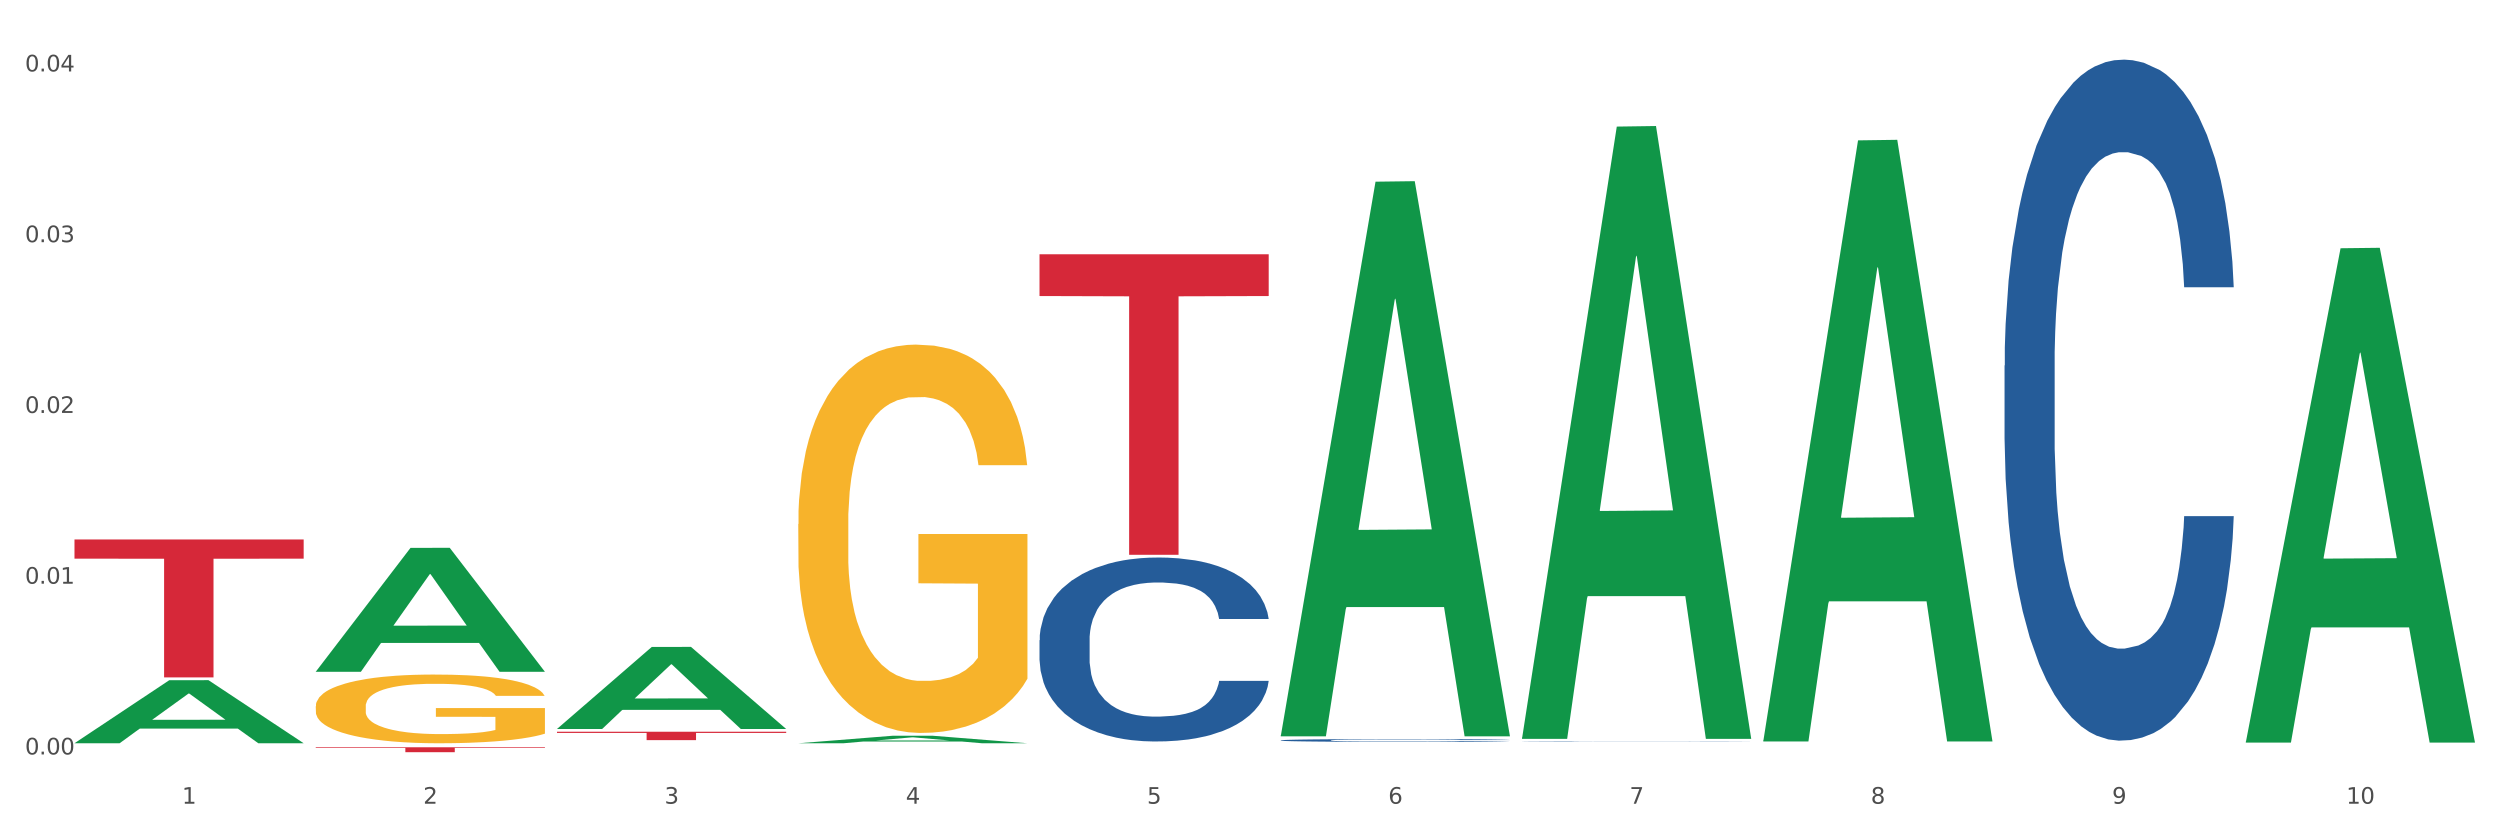 <?xml version="1.0" encoding="utf-8" standalone="no"?>
<!DOCTYPE svg PUBLIC "-//W3C//DTD SVG 1.1//EN"
  "http://www.w3.org/Graphics/SVG/1.1/DTD/svg11.dtd">
<svg xmlns:xlink="http://www.w3.org/1999/xlink" width="1080pt" height="360pt" viewBox="0 0 1080 360" xmlns="http://www.w3.org/2000/svg" version="1.1">
 <rect x="0" y="0" width="1080" height="360" fill="#333333" stroke="none"/>
 <defs>
  <style type="text/css">*{stroke-linejoin: round; stroke-linecap: butt}</style>
 </defs>
 <g id="figure_1">
  <g id="patch_1">
   <path d="M 0 360 
L 1080 360 
L 1080 0 
L 0 0 
z
" style="fill: #ffffff; stroke: #ffffff; stroke-linejoin: miter"/>
  </g>
  <g id="axes_1">
   <g id="matplotlib.axis_1">
    <g id="xtick_1">
     <g id="text_1">
      <!-- 1 -->
      <g style="fill: #4d4d4d" transform="translate(78.627 347.204) scale(0.096 -0.096)">
       <defs>
        <path id="DejaVuSans-31" d="M 794 531 
L 1825 531 
L 1825 4091 
L 703 3866 
L 703 4441 
L 1819 4666 
L 2450 4666 
L 2450 531 
L 3481 531 
L 3481 0 
L 794 0 
L 794 531 
z
" transform="scale(0.016)"/>
       </defs>
       <use xlink:href="#DejaVuSans-31"/>
      </g>
     </g>
    </g>
    <g id="xtick_2">
     <g id="text_2">
      <!-- 2 -->
      <g style="fill: #4d4d4d" transform="translate(182.851 347.204) scale(0.096 -0.096)">
       <defs>
        <path id="DejaVuSans-32" d="M 1228 531 
L 3431 531 
L 3431 0 
L 469 0 
L 469 531 
Q 828 903 1448 1529 
Q 2069 2156 2228 2338 
Q 2531 2678 2651 2914 
Q 2772 3150 2772 3378 
Q 2772 3750 2511 3984 
Q 2250 4219 1831 4219 
Q 1534 4219 1204 4116 
Q 875 4013 500 3803 
L 500 4441 
Q 881 4594 1212 4672 
Q 1544 4750 1819 4750 
Q 2544 4750 2975 4387 
Q 3406 4025 3406 3419 
Q 3406 3131 3298 2873 
Q 3191 2616 2906 2266 
Q 2828 2175 2409 1742 
Q 1991 1309 1228 531 
z
" transform="scale(0.016)"/>
       </defs>
       <use xlink:href="#DejaVuSans-32"/>
      </g>
     </g>
    </g>
    <g id="xtick_3">
     <g id="text_3">
      <!-- 3 -->
      <g style="fill: #4d4d4d" transform="translate(287.074 347.204) scale(0.096 -0.096)">
       <defs>
        <path id="DejaVuSans-33" d="M 2597 2516 
Q 3050 2419 3304 2112 
Q 3559 1806 3559 1356 
Q 3559 666 3084 287 
Q 2609 -91 1734 -91 
Q 1441 -91 1130 -33 
Q 819 25 488 141 
L 488 750 
Q 750 597 1062 519 
Q 1375 441 1716 441 
Q 2309 441 2620 675 
Q 2931 909 2931 1356 
Q 2931 1769 2642 2001 
Q 2353 2234 1838 2234 
L 1294 2234 
L 1294 2753 
L 1863 2753 
Q 2328 2753 2575 2939 
Q 2822 3125 2822 3475 
Q 2822 3834 2567 4026 
Q 2313 4219 1838 4219 
Q 1578 4219 1281 4162 
Q 984 4106 628 3988 
L 628 4550 
Q 988 4650 1302 4700 
Q 1616 4750 1894 4750 
Q 2613 4750 3031 4423 
Q 3450 4097 3450 3541 
Q 3450 3153 3228 2886 
Q 3006 2619 2597 2516 
z
" transform="scale(0.016)"/>
       </defs>
       <use xlink:href="#DejaVuSans-33"/>
      </g>
     </g>
    </g>
    <g id="xtick_4">
     <g id="text_4">
      <!-- 4 -->
      <g style="fill: #4d4d4d" transform="translate(391.298 347.204) scale(0.096 -0.096)">
       <defs>
        <path id="DejaVuSans-34" d="M 2419 4116 
L 825 1625 
L 2419 1625 
L 2419 4116 
z
M 2253 4666 
L 3047 4666 
L 3047 1625 
L 3713 1625 
L 3713 1100 
L 3047 1100 
L 3047 0 
L 2419 0 
L 2419 1100 
L 313 1100 
L 313 1709 
L 2253 4666 
z
" transform="scale(0.016)"/>
       </defs>
       <use xlink:href="#DejaVuSans-34"/>
      </g>
     </g>
    </g>
    <g id="xtick_5">
     <g id="text_5">
      <!-- 5 -->
      <g style="fill: #4d4d4d" transform="translate(495.522 347.204) scale(0.096 -0.096)">
       <defs>
        <path id="DejaVuSans-35" d="M 691 4666 
L 3169 4666 
L 3169 4134 
L 1269 4134 
L 1269 2991 
Q 1406 3038 1543 3061 
Q 1681 3084 1819 3084 
Q 2600 3084 3056 2656 
Q 3513 2228 3513 1497 
Q 3513 744 3044 326 
Q 2575 -91 1722 -91 
Q 1428 -91 1123 -41 
Q 819 9 494 109 
L 494 744 
Q 775 591 1075 516 
Q 1375 441 1709 441 
Q 2250 441 2565 725 
Q 2881 1009 2881 1497 
Q 2881 1984 2565 2268 
Q 2250 2553 1709 2553 
Q 1456 2553 1204 2497 
Q 953 2441 691 2322 
L 691 4666 
z
" transform="scale(0.016)"/>
       </defs>
       <use xlink:href="#DejaVuSans-35"/>
      </g>
     </g>
    </g>
    <g id="xtick_6">
     <g id="text_6">
      <!-- 6 -->
      <g style="fill: #4d4d4d" transform="translate(599.745 347.204) scale(0.096 -0.096)">
       <defs>
        <path id="DejaVuSans-36" d="M 2113 2584 
Q 1688 2584 1439 2293 
Q 1191 2003 1191 1497 
Q 1191 994 1439 701 
Q 1688 409 2113 409 
Q 2538 409 2786 701 
Q 3034 994 3034 1497 
Q 3034 2003 2786 2293 
Q 2538 2584 2113 2584 
z
M 3366 4563 
L 3366 3988 
Q 3128 4100 2886 4159 
Q 2644 4219 2406 4219 
Q 1781 4219 1451 3797 
Q 1122 3375 1075 2522 
Q 1259 2794 1537 2939 
Q 1816 3084 2150 3084 
Q 2853 3084 3261 2657 
Q 3669 2231 3669 1497 
Q 3669 778 3244 343 
Q 2819 -91 2113 -91 
Q 1303 -91 875 529 
Q 447 1150 447 2328 
Q 447 3434 972 4092 
Q 1497 4750 2381 4750 
Q 2619 4750 2861 4703 
Q 3103 4656 3366 4563 
z
" transform="scale(0.016)"/>
       </defs>
       <use xlink:href="#DejaVuSans-36"/>
      </g>
     </g>
    </g>
    <g id="xtick_7">
     <g id="text_7">
      <!-- 7 -->
      <g style="fill: #4d4d4d" transform="translate(703.969 347.204) scale(0.096 -0.096)">
       <defs>
        <path id="DejaVuSans-37" d="M 525 4666 
L 3525 4666 
L 3525 4397 
L 1831 0 
L 1172 0 
L 2766 4134 
L 525 4134 
L 525 4666 
z
" transform="scale(0.016)"/>
       </defs>
       <use xlink:href="#DejaVuSans-37"/>
      </g>
     </g>
    </g>
    <g id="xtick_8">
     <g id="text_8">
      <!-- 8 -->
      <g style="fill: #4d4d4d" transform="translate(808.193 347.204) scale(0.096 -0.096)">
       <defs>
        <path id="DejaVuSans-38" d="M 2034 2216 
Q 1584 2216 1326 1975 
Q 1069 1734 1069 1313 
Q 1069 891 1326 650 
Q 1584 409 2034 409 
Q 2484 409 2743 651 
Q 3003 894 3003 1313 
Q 3003 1734 2745 1975 
Q 2488 2216 2034 2216 
z
M 1403 2484 
Q 997 2584 770 2862 
Q 544 3141 544 3541 
Q 544 4100 942 4425 
Q 1341 4750 2034 4750 
Q 2731 4750 3128 4425 
Q 3525 4100 3525 3541 
Q 3525 3141 3298 2862 
Q 3072 2584 2669 2484 
Q 3125 2378 3379 2068 
Q 3634 1759 3634 1313 
Q 3634 634 3220 271 
Q 2806 -91 2034 -91 
Q 1263 -91 848 271 
Q 434 634 434 1313 
Q 434 1759 690 2068 
Q 947 2378 1403 2484 
z
M 1172 3481 
Q 1172 3119 1398 2916 
Q 1625 2713 2034 2713 
Q 2441 2713 2670 2916 
Q 2900 3119 2900 3481 
Q 2900 3844 2670 4047 
Q 2441 4250 2034 4250 
Q 1625 4250 1398 4047 
Q 1172 3844 1172 3481 
z
" transform="scale(0.016)"/>
       </defs>
       <use xlink:href="#DejaVuSans-38"/>
      </g>
     </g>
    </g>
    <g id="xtick_9">
     <g id="text_9">
      <!-- 9 -->
      <g style="fill: #4d4d4d" transform="translate(912.416 347.204) scale(0.096 -0.096)">
       <defs>
        <path id="DejaVuSans-39" d="M 703 97 
L 703 672 
Q 941 559 1184 500 
Q 1428 441 1663 441 
Q 2288 441 2617 861 
Q 2947 1281 2994 2138 
Q 2813 1869 2534 1725 
Q 2256 1581 1919 1581 
Q 1219 1581 811 2004 
Q 403 2428 403 3163 
Q 403 3881 828 4315 
Q 1253 4750 1959 4750 
Q 2769 4750 3195 4129 
Q 3622 3509 3622 2328 
Q 3622 1225 3098 567 
Q 2575 -91 1691 -91 
Q 1453 -91 1209 -44 
Q 966 3 703 97 
z
M 1959 2075 
Q 2384 2075 2632 2365 
Q 2881 2656 2881 3163 
Q 2881 3666 2632 3958 
Q 2384 4250 1959 4250 
Q 1534 4250 1286 3958 
Q 1038 3666 1038 3163 
Q 1038 2656 1286 2365 
Q 1534 2075 1959 2075 
z
" transform="scale(0.016)"/>
       </defs>
       <use xlink:href="#DejaVuSans-39"/>
      </g>
     </g>
    </g>
    <g id="xtick_10">
     <g id="text_10">
      <!-- 10 -->
      <g style="fill: #4d4d4d" transform="translate(1013.586 347.204) scale(0.096 -0.096)">
       <defs>
        <path id="DejaVuSans-30" d="M 2034 4250 
Q 1547 4250 1301 3770 
Q 1056 3291 1056 2328 
Q 1056 1369 1301 889 
Q 1547 409 2034 409 
Q 2525 409 2770 889 
Q 3016 1369 3016 2328 
Q 3016 3291 2770 3770 
Q 2525 4250 2034 4250 
z
M 2034 4750 
Q 2819 4750 3233 4129 
Q 3647 3509 3647 2328 
Q 3647 1150 3233 529 
Q 2819 -91 2034 -91 
Q 1250 -91 836 529 
Q 422 1150 422 2328 
Q 422 3509 836 4129 
Q 1250 4750 2034 4750 
z
" transform="scale(0.016)"/>
       </defs>
       <use xlink:href="#DejaVuSans-31"/>
       <use xlink:href="#DejaVuSans-30" transform="translate(63.623 0)"/>
      </g>
     </g>
    </g>
    <g id="xtick_11"/>
    <g id="xtick_12"/>
    <g id="xtick_13"/>
    <g id="xtick_14"/>
    <g id="xtick_15"/>
    <g id="xtick_16"/>
    <g id="xtick_17"/>
    <g id="xtick_18"/>
    <g id="xtick_19"/>
   </g>
   <g id="matplotlib.axis_2">
    <g id="ytick_1">
     <g id="text_11">
      <!-- 0.00 -->
      <g style="fill: #4d4d4d" transform="translate(10.8 325.926) scale(0.096 -0.096)">
       <defs>
        <path id="DejaVuSans-2e" d="M 684 794 
L 1344 794 
L 1344 0 
L 684 0 
L 684 794 
z
" transform="scale(0.016)"/>
       </defs>
       <use xlink:href="#DejaVuSans-30"/>
       <use xlink:href="#DejaVuSans-2e" transform="translate(63.623 0)"/>
       <use xlink:href="#DejaVuSans-30" transform="translate(95.41 0)"/>
       <use xlink:href="#DejaVuSans-30" transform="translate(159.033 0)"/>
      </g>
     </g>
    </g>
    <g id="ytick_2">
     <g id="text_12">
      <!-- 0.01 -->
      <g style="fill: #4d4d4d" transform="translate(10.8 252.16) scale(0.096 -0.096)">
       <use xlink:href="#DejaVuSans-30"/>
       <use xlink:href="#DejaVuSans-2e" transform="translate(63.623 0)"/>
       <use xlink:href="#DejaVuSans-30" transform="translate(95.41 0)"/>
       <use xlink:href="#DejaVuSans-31" transform="translate(159.033 0)"/>
      </g>
     </g>
    </g>
    <g id="ytick_3">
     <g id="text_13">
      <!-- 0.02 -->
      <g style="fill: #4d4d4d" transform="translate(10.8 178.394) scale(0.096 -0.096)">
       <use xlink:href="#DejaVuSans-30"/>
       <use xlink:href="#DejaVuSans-2e" transform="translate(63.623 0)"/>
       <use xlink:href="#DejaVuSans-30" transform="translate(95.41 0)"/>
       <use xlink:href="#DejaVuSans-32" transform="translate(159.033 0)"/>
      </g>
     </g>
    </g>
    <g id="ytick_4">
     <g id="text_14">
      <!-- 0.03 -->
      <g style="fill: #4d4d4d" transform="translate(10.8 104.627) scale(0.096 -0.096)">
       <use xlink:href="#DejaVuSans-30"/>
       <use xlink:href="#DejaVuSans-2e" transform="translate(63.623 0)"/>
       <use xlink:href="#DejaVuSans-30" transform="translate(95.41 0)"/>
       <use xlink:href="#DejaVuSans-33" transform="translate(159.033 0)"/>
      </g>
     </g>
    </g>
    <g id="ytick_5">
     <g id="text_15">
      <!-- 0.04 -->
      <g style="fill: #4d4d4d" transform="translate(10.8 30.861) scale(0.096 -0.096)">
       <use xlink:href="#DejaVuSans-30"/>
       <use xlink:href="#DejaVuSans-2e" transform="translate(63.623 0)"/>
       <use xlink:href="#DejaVuSans-30" transform="translate(95.41 0)"/>
       <use xlink:href="#DejaVuSans-34" transform="translate(159.033 0)"/>
      </g>
     </g>
    </g>
    <g id="ytick_6"/>
    <g id="ytick_7"/>
    <g id="ytick_8"/>
    <g id="ytick_9"/>
   </g>
   <g id="PolyCollection_1">
    <path d="M 32.175 321.042 
L 32.277 321.016 
L 73.107 293.854 
L 90.051 293.829 
L 131.187 321.093 
L 111.589 321.093 
L 102.709 314.744 
L 60.552 314.744 
L 60.246 314.847 
L 51.671 321.093 
L 32.175 321.093 
L 32.175 321.042 
L 65.86 310.955 
L 97.401 310.93 
L 81.783 299.64 
L 81.579 299.589 
L 81.375 299.665 
L 65.758 310.93 
L 65.86 310.955 
L 32.175 321.042 
z
" clip-path="url(#p03f517b94e)" style="fill: #109648"/>
    <path d="M 449.069 109.846 
L 548.082 109.846 
L 548.082 127.886 
L 509.134 128.008 
L 509.134 239.662 
L 487.783 239.662 
L 487.783 128.008 
L 449.069 127.886 
L 449.069 109.968 
L 449.069 109.846 
z
" clip-path="url(#p03f517b94e)" style="fill: #d62839"/>
    <path d="M 240.622 316.116 
L 339.635 316.116 
L 339.635 316.618 
L 300.687 316.622 
L 300.687 319.73 
L 279.336 319.73 
L 279.336 316.622 
L 240.622 316.618 
L 240.622 316.119 
L 240.622 316.116 
z
" clip-path="url(#p03f517b94e)" style="fill: #d62839"/>
    <path d="M 136.399 322.816 
L 235.411 322.816 
L 235.411 323.112 
L 196.463 323.114 
L 196.463 324.95 
L 175.112 324.95 
L 175.112 323.114 
L 136.399 323.112 
L 136.399 322.818 
L 136.399 322.816 
z
" clip-path="url(#p03f517b94e)" style="fill: #d62839"/>
    <path d="M 32.175 233.05 
L 131.187 233.05 
L 131.187 241.331 
L 92.239 241.387 
L 92.239 292.642 
L 70.888 292.642 
L 70.888 241.387 
L 32.175 241.331 
L 32.175 233.106 
L 32.175 233.05 
z
" clip-path="url(#p03f517b94e)" style="fill: #d62839"/>
    <path d="M 344.846 226.391 
L 344.963 226.238 
L 344.963 220.722 
L 345.197 215.972 
L 346.366 204.481 
L 348.119 194.981 
L 349.405 189.925 
L 350.691 185.788 
L 352.21 181.651 
L 354.081 177.36 
L 357.471 171.078 
L 359.575 167.861 
L 362.147 164.49 
L 366.823 159.587 
L 370.213 156.829 
L 373.72 154.53 
L 379.448 151.772 
L 383.188 150.546 
L 387.163 149.627 
L 391.956 149.014 
L 395.579 148.861 
L 403.529 149.321 
L 410.309 150.7 
L 413.582 151.772 
L 417.79 153.611 
L 420.011 154.837 
L 423.635 157.288 
L 427.376 160.506 
L 429.947 163.264 
L 433.805 168.473 
L 436.728 173.683 
L 439.416 180.118 
L 440.819 184.562 
L 441.871 188.699 
L 442.806 193.449 
L 443.741 200.957 
L 422.7 200.957 
L 421.882 195.594 
L 420.596 190.537 
L 418.725 185.634 
L 417.089 182.57 
L 414.283 178.739 
L 411.711 176.288 
L 409.023 174.449 
L 405.75 172.917 
L 403.178 172.151 
L 399.554 171.538 
L 392.423 171.691 
L 387.63 172.917 
L 384.357 174.449 
L 382.253 175.828 
L 380.383 177.36 
L 378.279 179.505 
L 375.824 182.723 
L 374.07 185.634 
L 372.317 189.312 
L 370.914 192.989 
L 369.628 197.279 
L 368.576 201.876 
L 367.758 206.626 
L 367.056 212.448 
L 366.472 222.101 
L 366.472 243.093 
L 366.706 247.842 
L 367.29 254.125 
L 367.992 258.874 
L 369.161 264.544 
L 370.213 268.374 
L 372.2 273.89 
L 374.421 278.487 
L 376.174 281.398 
L 377.928 283.85 
L 380.967 287.22 
L 384.357 289.978 
L 387.28 291.664 
L 391.254 293.196 
L 393.943 293.809 
L 396.281 294.115 
L 402.009 294.115 
L 406.1 293.656 
L 410.659 292.583 
L 414.166 291.204 
L 417.089 289.519 
L 420.362 286.761 
L 422.466 284.156 
L 422.466 252.133 
L 396.748 251.979 
L 396.748 230.682 
L 443.858 230.682 
L 443.858 293.196 
L 441.871 296.414 
L 439.65 299.325 
L 437.312 301.93 
L 433.805 305.147 
L 429.597 308.212 
L 425.856 310.357 
L 421.882 312.196 
L 417.206 313.881 
L 411.127 315.413 
L 407.386 316.026 
L 402.71 316.486 
L 397.216 316.639 
L 392.423 316.333 
L 387.747 315.566 
L 382.838 314.187 
L 378.045 312.196 
L 374.421 310.204 
L 370.797 307.752 
L 366.94 304.535 
L 363.9 301.47 
L 361.562 298.712 
L 358.99 295.188 
L 356.185 290.591 
L 354.081 286.454 
L 352.21 282.164 
L 350.223 276.648 
L 348.82 271.898 
L 347.418 265.923 
L 346.599 261.479 
L 345.664 254.584 
L 344.963 244.931 
L 344.846 226.391 
z
" clip-path="url(#p03f517b94e)" style="fill: #f7b32b"/>
    <path d="M 136.399 305.124 
L 136.516 305.097 
L 136.516 304.12 
L 136.749 303.28 
L 137.918 301.247 
L 139.672 299.566 
L 140.958 298.671 
L 142.244 297.939 
L 143.763 297.207 
L 145.634 296.448 
L 149.024 295.336 
L 151.128 294.767 
L 153.699 294.17 
L 158.375 293.303 
L 161.765 292.814 
L 165.272 292.408 
L 171 291.92 
L 174.741 291.703 
L 178.716 291.54 
L 183.508 291.432 
L 187.132 291.405 
L 195.081 291.486 
L 201.861 291.73 
L 205.135 291.92 
L 209.343 292.245 
L 211.564 292.462 
L 215.188 292.896 
L 218.928 293.465 
L 221.5 293.953 
L 225.358 294.875 
L 228.28 295.797 
L 230.969 296.936 
L 232.372 297.722 
L 233.424 298.454 
L 234.359 299.294 
L 235.294 300.623 
L 214.253 300.623 
L 213.434 299.674 
L 212.148 298.779 
L 210.278 297.912 
L 208.641 297.369 
L 205.836 296.692 
L 203.264 296.258 
L 200.576 295.932 
L 197.302 295.661 
L 194.731 295.526 
L 191.107 295.417 
L 183.976 295.444 
L 179.183 295.661 
L 175.91 295.932 
L 173.806 296.176 
L 171.936 296.448 
L 169.831 296.827 
L 167.377 297.397 
L 165.623 297.912 
L 163.87 298.562 
L 162.467 299.213 
L 161.181 299.972 
L 160.129 300.786 
L 159.311 301.626 
L 158.609 302.656 
L 158.025 304.364 
L 158.025 308.079 
L 158.259 308.919 
L 158.843 310.031 
L 159.544 310.872 
L 160.713 311.875 
L 161.765 312.553 
L 163.753 313.529 
L 165.974 314.342 
L 167.727 314.857 
L 169.481 315.291 
L 172.52 315.887 
L 175.91 316.375 
L 178.833 316.674 
L 182.807 316.945 
L 185.496 317.053 
L 187.834 317.107 
L 193.562 317.107 
L 197.653 317.026 
L 202.212 316.836 
L 205.719 316.592 
L 208.641 316.294 
L 211.915 315.806 
L 214.019 315.345 
L 214.019 309.679 
L 188.301 309.651 
L 188.301 305.883 
L 235.411 305.883 
L 235.411 316.945 
L 233.424 317.514 
L 231.203 318.029 
L 228.865 318.49 
L 225.358 319.06 
L 221.15 319.602 
L 217.409 319.981 
L 213.434 320.307 
L 208.758 320.605 
L 202.68 320.876 
L 198.939 320.985 
L 194.263 321.066 
L 188.769 321.093 
L 183.976 321.039 
L 179.3 320.903 
L 174.39 320.659 
L 169.598 320.307 
L 165.974 319.954 
L 162.35 319.52 
L 158.492 318.951 
L 155.453 318.409 
L 153.115 317.921 
L 150.543 317.297 
L 147.738 316.484 
L 145.634 315.752 
L 143.763 314.993 
L 141.776 314.017 
L 140.373 313.176 
L 138.97 312.119 
L 138.152 311.332 
L 137.217 310.112 
L 136.516 308.404 
L 136.399 305.124 
z
" clip-path="url(#p03f517b94e)" style="fill: #f7b32b"/>
    <path d="M 449.069 276.558 
L 449.187 276.486 
L 449.187 274.453 
L 449.538 271.695 
L 450.825 266.615 
L 452.464 262.768 
L 455.272 258.268 
L 456.794 256.38 
L 458.783 254.276 
L 462.88 250.864 
L 467.561 247.961 
L 470.838 246.364 
L 473.296 245.348 
L 478.797 243.533 
L 481.957 242.735 
L 485.234 242.082 
L 488.042 241.646 
L 492.724 241.138 
L 496.469 240.92 
L 500.799 240.848 
L 504.427 240.92 
L 509.226 241.211 
L 516.248 242.082 
L 518.94 242.59 
L 522.568 243.461 
L 526.313 244.622 
L 529.356 245.783 
L 532.867 247.453 
L 536.495 249.63 
L 540.006 252.388 
L 542.464 254.929 
L 544.454 257.614 
L 546.209 260.881 
L 547.497 264.437 
L 548.082 267.413 
L 526.664 267.413 
L 526.079 264.727 
L 524.909 261.824 
L 523.738 259.864 
L 522.451 258.268 
L 520.461 256.453 
L 518.706 255.292 
L 515.78 253.913 
L 513.088 253.042 
L 510.864 252.534 
L 508.173 252.098 
L 502.438 251.663 
L 498.342 251.663 
L 495.767 251.808 
L 492.607 252.171 
L 489.915 252.679 
L 486.755 253.55 
L 484.297 254.493 
L 481.84 255.727 
L 480.435 256.598 
L 478.328 258.195 
L 476.924 259.501 
L 475.051 261.752 
L 473.998 263.348 
L 472.126 267.485 
L 471.306 270.534 
L 470.955 272.639 
L 470.721 274.961 
L 470.721 286.284 
L 471.423 291.365 
L 472.009 293.542 
L 472.945 296.01 
L 474.7 299.204 
L 477.275 302.325 
L 479.967 304.575 
L 482.191 305.954 
L 484.297 306.97 
L 486.404 307.769 
L 488.979 308.494 
L 491.085 308.93 
L 494.245 309.365 
L 497.991 309.583 
L 500.916 309.583 
L 506.885 309.22 
L 509.577 308.857 
L 512.152 308.349 
L 514.961 307.551 
L 517.184 306.68 
L 518.472 306.027 
L 520.578 304.648 
L 522.217 303.196 
L 523.621 301.526 
L 524.558 300.075 
L 525.611 297.897 
L 526.43 295.43 
L 526.664 294.123 
L 548.082 294.123 
L 547.614 296.736 
L 546.795 299.276 
L 545.156 302.688 
L 543.869 304.648 
L 541.879 307.043 
L 539.772 309.075 
L 536.846 311.325 
L 534.155 312.994 
L 531.346 314.446 
L 528.303 315.753 
L 522.802 317.567 
L 520.813 318.075 
L 516.599 318.946 
L 513.322 319.454 
L 508.524 319.962 
L 503.608 320.253 
L 498.459 320.325 
L 493.894 320.18 
L 488.862 319.745 
L 485.702 319.309 
L 482.191 318.656 
L 478.094 317.64 
L 474.232 316.406 
L 470.604 314.954 
L 467.21 313.285 
L 464.05 311.398 
L 459.954 308.277 
L 456.911 305.228 
L 454.687 302.397 
L 453.166 300.002 
L 451.644 296.954 
L 450.825 294.849 
L 449.538 289.768 
L 449.069 285.05 
L 449.069 276.558 
z
" clip-path="url(#p03f517b94e)" style="fill: #255c99"/>
    <path d="M 553.293 319.823 
L 553.41 319.822 
L 553.41 319.791 
L 553.761 319.749 
L 555.049 319.673 
L 556.687 319.615 
L 559.496 319.547 
L 561.017 319.518 
L 563.007 319.487 
L 567.103 319.435 
L 571.785 319.391 
L 575.062 319.367 
L 577.52 319.352 
L 583.02 319.325 
L 586.18 319.313 
L 589.457 319.303 
L 592.266 319.296 
L 596.948 319.288 
L 600.693 319.285 
L 605.023 319.284 
L 608.651 319.285 
L 613.45 319.29 
L 620.472 319.303 
L 623.164 319.31 
L 626.792 319.323 
L 630.537 319.341 
L 633.58 319.359 
L 637.091 319.384 
L 640.719 319.417 
L 644.23 319.458 
L 646.688 319.496 
L 648.677 319.537 
L 650.433 319.586 
L 651.72 319.64 
L 652.306 319.685 
L 630.888 319.685 
L 630.303 319.644 
L 629.132 319.601 
L 627.962 319.571 
L 626.675 319.547 
L 624.685 319.519 
L 622.929 319.502 
L 620.004 319.481 
L 617.312 319.468 
L 615.088 319.46 
L 612.396 319.454 
L 606.661 319.447 
L 602.565 319.447 
L 599.99 319.449 
L 596.83 319.455 
L 594.139 319.463 
L 590.979 319.476 
L 588.521 319.49 
L 586.063 319.509 
L 584.659 319.522 
L 582.552 319.546 
L 581.148 319.565 
L 579.275 319.599 
L 578.222 319.624 
L 576.349 319.686 
L 575.53 319.732 
L 575.179 319.764 
L 574.945 319.799 
L 574.945 319.97 
L 575.647 320.046 
L 576.232 320.079 
L 577.168 320.116 
L 578.924 320.164 
L 581.499 320.212 
L 584.191 320.245 
L 586.414 320.266 
L 588.521 320.282 
L 590.628 320.294 
L 593.202 320.305 
L 595.309 320.311 
L 598.469 320.318 
L 602.214 320.321 
L 605.14 320.321 
L 611.109 320.316 
L 613.801 320.31 
L 616.375 320.302 
L 619.184 320.29 
L 621.408 320.277 
L 622.695 320.267 
L 624.802 320.247 
L 626.441 320.225 
L 627.845 320.2 
L 628.781 320.178 
L 629.835 320.145 
L 630.654 320.108 
L 630.888 320.088 
L 652.306 320.088 
L 651.837 320.127 
L 651.018 320.166 
L 649.38 320.217 
L 648.092 320.247 
L 646.103 320.283 
L 643.996 320.313 
L 641.07 320.347 
L 638.378 320.373 
L 635.569 320.394 
L 632.526 320.414 
L 627.026 320.442 
L 625.036 320.449 
L 620.823 320.462 
L 617.546 320.47 
L 612.747 320.478 
L 607.832 320.482 
L 602.682 320.483 
L 598.118 320.481 
L 593.085 320.474 
L 589.925 320.468 
L 586.414 320.458 
L 582.318 320.443 
L 578.456 320.424 
L 574.828 320.402 
L 571.434 320.377 
L 568.274 320.348 
L 564.177 320.301 
L 561.135 320.255 
L 558.911 320.213 
L 557.389 320.177 
L 555.868 320.131 
L 555.049 320.099 
L 553.761 320.022 
L 553.293 319.951 
L 553.293 319.823 
z
" clip-path="url(#p03f517b94e)" style="fill: #255c99"/>
    <path d="M 865.964 157.951 
L 866.081 157.683 
L 866.081 150.16 
L 866.432 139.95 
L 867.719 121.142 
L 869.358 106.902 
L 872.167 90.243 
L 873.688 83.258 
L 875.678 75.466 
L 879.774 62.838 
L 884.456 52.09 
L 887.733 46.179 
L 890.19 42.418 
L 895.691 35.701 
L 898.851 32.745 
L 902.128 30.327 
L 904.937 28.715 
L 909.618 26.834 
L 913.364 26.028 
L 917.694 25.759 
L 921.322 26.028 
L 926.12 27.103 
L 933.143 30.327 
L 935.834 32.208 
L 939.463 35.432 
L 943.208 39.731 
L 946.251 44.03 
L 949.762 50.21 
L 953.39 58.27 
L 956.901 68.48 
L 959.359 77.884 
L 961.348 87.825 
L 963.104 99.916 
L 964.391 113.081 
L 964.976 124.097 
L 943.559 124.097 
L 942.974 114.156 
L 941.803 103.409 
L 940.633 96.154 
L 939.346 90.243 
L 937.356 83.526 
L 935.6 79.227 
L 932.674 74.122 
L 929.983 70.898 
L 927.759 69.017 
L 925.067 67.405 
L 919.332 65.793 
L 915.236 65.793 
L 912.661 66.331 
L 909.501 67.674 
L 906.81 69.555 
L 903.65 72.779 
L 901.192 76.272 
L 898.734 80.839 
L 897.33 84.064 
L 895.223 89.975 
L 893.819 94.811 
L 891.946 103.14 
L 890.893 109.051 
L 889.02 124.366 
L 888.201 135.651 
L 887.85 143.443 
L 887.616 152.04 
L 887.616 193.955 
L 888.318 212.763 
L 888.903 220.823 
L 889.839 229.958 
L 891.595 241.78 
L 894.17 253.334 
L 896.861 261.663 
L 899.085 266.768 
L 901.192 270.529 
L 903.298 273.485 
L 905.873 276.172 
L 907.98 277.784 
L 911.14 279.396 
L 914.885 280.202 
L 917.811 280.202 
L 923.78 278.859 
L 926.472 277.515 
L 929.046 275.634 
L 931.855 272.679 
L 934.079 269.455 
L 935.366 267.037 
L 937.473 261.932 
L 939.111 256.558 
L 940.516 250.378 
L 941.452 245.005 
L 942.505 236.944 
L 943.325 227.809 
L 943.559 222.973 
L 964.976 222.973 
L 964.508 232.645 
L 963.689 242.049 
L 962.05 254.677 
L 960.763 261.932 
L 958.773 270.798 
L 956.667 278.321 
L 953.741 286.65 
L 951.049 292.83 
L 948.24 298.204 
L 945.197 303.04 
L 939.697 309.757 
L 937.707 311.638 
L 933.494 314.862 
L 930.217 316.743 
L 925.418 318.624 
L 920.503 319.698 
L 915.353 319.967 
L 910.789 319.43 
L 905.756 317.818 
L 902.596 316.206 
L 899.085 313.787 
L 894.989 310.026 
L 891.127 305.458 
L 887.499 300.085 
L 884.105 293.905 
L 880.945 286.919 
L 876.848 275.366 
L 873.805 264.081 
L 871.582 253.602 
L 870.06 244.736 
L 868.539 233.451 
L 867.719 225.659 
L 866.432 206.852 
L 865.964 189.387 
L 865.964 157.951 
z
" clip-path="url(#p03f517b94e)" style="fill: #255c99"/>
    <path d="M 657.517 320.44 
L 657.634 320.44 
L 657.634 320.436 
L 657.985 320.43 
L 659.272 320.419 
L 660.911 320.411 
L 663.72 320.401 
L 665.241 320.397 
L 667.231 320.392 
L 671.327 320.385 
L 676.008 320.379 
L 679.285 320.375 
L 681.743 320.373 
L 687.244 320.369 
L 690.404 320.367 
L 693.681 320.366 
L 696.49 320.365 
L 701.171 320.364 
L 704.916 320.363 
L 709.247 320.363 
L 712.875 320.363 
L 717.673 320.364 
L 724.695 320.366 
L 727.387 320.367 
L 731.015 320.369 
L 734.76 320.371 
L 737.803 320.374 
L 741.314 320.378 
L 744.943 320.382 
L 748.454 320.388 
L 750.911 320.394 
L 752.901 320.399 
L 754.657 320.406 
L 755.944 320.414 
L 756.529 320.421 
L 735.112 320.421 
L 734.526 320.415 
L 733.356 320.408 
L 732.186 320.404 
L 730.898 320.401 
L 728.909 320.397 
L 727.153 320.394 
L 724.227 320.391 
L 721.535 320.39 
L 719.312 320.388 
L 716.62 320.388 
L 710.885 320.387 
L 706.789 320.387 
L 704.214 320.387 
L 701.054 320.388 
L 698.362 320.389 
L 695.202 320.391 
L 692.745 320.393 
L 690.287 320.395 
L 688.882 320.397 
L 686.776 320.401 
L 685.371 320.403 
L 683.499 320.408 
L 682.445 320.412 
L 680.573 320.421 
L 679.754 320.427 
L 679.402 320.432 
L 679.168 320.437 
L 679.168 320.461 
L 679.871 320.472 
L 680.456 320.477 
L 681.392 320.482 
L 683.148 320.489 
L 685.722 320.496 
L 688.414 320.501 
L 690.638 320.504 
L 692.745 320.506 
L 694.851 320.508 
L 697.426 320.509 
L 699.533 320.51 
L 702.693 320.511 
L 706.438 320.511 
L 709.364 320.511 
L 715.332 320.511 
L 718.024 320.51 
L 720.599 320.509 
L 723.408 320.507 
L 725.632 320.505 
L 726.919 320.504 
L 729.026 320.501 
L 730.664 320.498 
L 732.069 320.494 
L 733.005 320.491 
L 734.058 320.486 
L 734.877 320.481 
L 735.112 320.478 
L 756.529 320.478 
L 756.061 320.484 
L 755.242 320.489 
L 753.603 320.497 
L 752.316 320.501 
L 750.326 320.506 
L 748.22 320.51 
L 745.294 320.515 
L 742.602 320.519 
L 739.793 320.522 
L 736.75 320.525 
L 731.249 320.529 
L 729.26 320.53 
L 725.046 320.532 
L 721.769 320.533 
L 716.971 320.534 
L 712.055 320.534 
L 706.906 320.535 
L 702.341 320.534 
L 697.309 320.533 
L 694.149 320.532 
L 690.638 320.531 
L 686.542 320.529 
L 682.679 320.526 
L 679.051 320.523 
L 675.657 320.519 
L 672.497 320.515 
L 668.401 320.509 
L 665.358 320.502 
L 663.134 320.496 
L 661.613 320.491 
L 660.091 320.484 
L 659.272 320.48 
L 657.985 320.469 
L 657.517 320.459 
L 657.517 320.44 
z
" clip-path="url(#p03f517b94e)" style="fill: #255c99"/>
    <path d="M 657.517 318.68 
L 657.619 318.431 
L 698.449 54.687 
L 715.393 54.438 
L 756.529 319.177 
L 736.931 319.177 
L 728.05 257.529 
L 685.893 257.529 
L 685.587 258.523 
L 677.013 319.177 
L 657.517 319.177 
L 657.517 318.68 
L 691.201 220.739 
L 722.742 220.49 
L 707.125 110.866 
L 706.921 110.369 
L 706.717 111.115 
L 691.099 220.49 
L 691.201 220.739 
L 657.517 318.68 
z
" clip-path="url(#p03f517b94e)" style="fill: #109648"/>
    <path d="M 136.399 290.118 
L 136.501 290.068 
L 177.331 236.692 
L 194.275 236.642 
L 235.411 290.219 
L 215.813 290.219 
L 206.932 277.742 
L 164.775 277.742 
L 164.469 277.944 
L 155.895 290.219 
L 136.399 290.219 
L 136.399 290.118 
L 170.083 270.297 
L 201.624 270.247 
L 186.007 248.061 
L 185.803 247.961 
L 185.599 248.112 
L 169.981 270.247 
L 170.083 270.297 
L 136.399 290.118 
z
" clip-path="url(#p03f517b94e)" style="fill: #109648"/>
    <path d="M 240.622 314.863 
L 240.724 314.83 
L 281.554 279.486 
L 298.499 279.453 
L 339.635 314.93 
L 320.036 314.93 
L 311.156 306.669 
L 268.999 306.669 
L 268.693 306.802 
L 260.118 314.93 
L 240.622 314.93 
L 240.622 314.863 
L 274.307 301.739 
L 305.848 301.705 
L 290.231 287.015 
L 290.026 286.948 
L 289.822 287.048 
L 274.205 301.705 
L 274.307 301.739 
L 240.622 314.863 
z
" clip-path="url(#p03f517b94e)" style="fill: #109648"/>
    <path d="M 344.846 321.087 
L 344.948 321.084 
L 385.778 317.828 
L 402.722 317.825 
L 443.858 321.093 
L 424.26 321.093 
L 415.379 320.332 
L 373.223 320.332 
L 372.916 320.344 
L 364.342 321.093 
L 344.846 321.093 
L 344.846 321.087 
L 378.53 319.878 
L 410.072 319.875 
L 394.454 318.522 
L 394.25 318.516 
L 394.046 318.525 
L 378.428 319.875 
L 378.53 319.878 
L 344.846 321.087 
z
" clip-path="url(#p03f517b94e)" style="fill: #109648"/>
    <path d="M 553.293 317.648 
L 553.395 317.422 
L 594.225 78.489 
L 611.169 78.264 
L 652.306 318.098 
L 632.707 318.098 
L 623.827 262.249 
L 581.67 262.249 
L 581.364 263.15 
L 572.789 318.098 
L 553.293 318.098 
L 553.293 317.648 
L 586.978 228.92 
L 618.519 228.695 
L 602.901 129.383 
L 602.697 128.933 
L 602.493 129.609 
L 586.876 228.695 
L 586.978 228.92 
L 553.293 317.648 
z
" clip-path="url(#p03f517b94e)" style="fill: #109648"/>
    <path d="M 761.74 319.824 
L 761.842 319.58 
L 802.672 60.64 
L 819.617 60.396 
L 860.753 320.312 
L 841.154 320.312 
L 832.274 259.787 
L 790.117 259.787 
L 789.811 260.763 
L 781.237 320.312 
L 761.74 320.312 
L 761.74 319.824 
L 795.425 223.667 
L 826.966 223.423 
L 811.349 115.796 
L 811.144 115.308 
L 810.94 116.04 
L 795.323 223.423 
L 795.425 223.667 
L 761.74 319.824 
z
" clip-path="url(#p03f517b94e)" style="fill: #109648"/>
    <path d="M 970.188 320.409 
L 970.29 320.209 
L 1011.12 107.246 
L 1028.064 107.045 
L 1069.2 320.811 
L 1049.602 320.811 
L 1040.721 271.032 
L 998.564 271.032 
L 998.258 271.835 
L 989.684 320.811 
L 970.188 320.811 
L 970.188 320.409 
L 1003.872 241.326 
L 1035.413 241.125 
L 1019.796 152.608 
L 1019.592 152.207 
L 1019.388 152.809 
L 1003.77 241.125 
L 1003.872 241.326 
L 970.188 320.409 
z
" clip-path="url(#p03f517b94e)" style="fill: #109648"/>
   </g>
  </g>
 </g>
 <defs>
  <clipPath id="p03f517b94e">
   <rect x="32.175" y="10.8" width="1037.025" height="329.109"/>
  </clipPath>
 </defs>
</svg>
